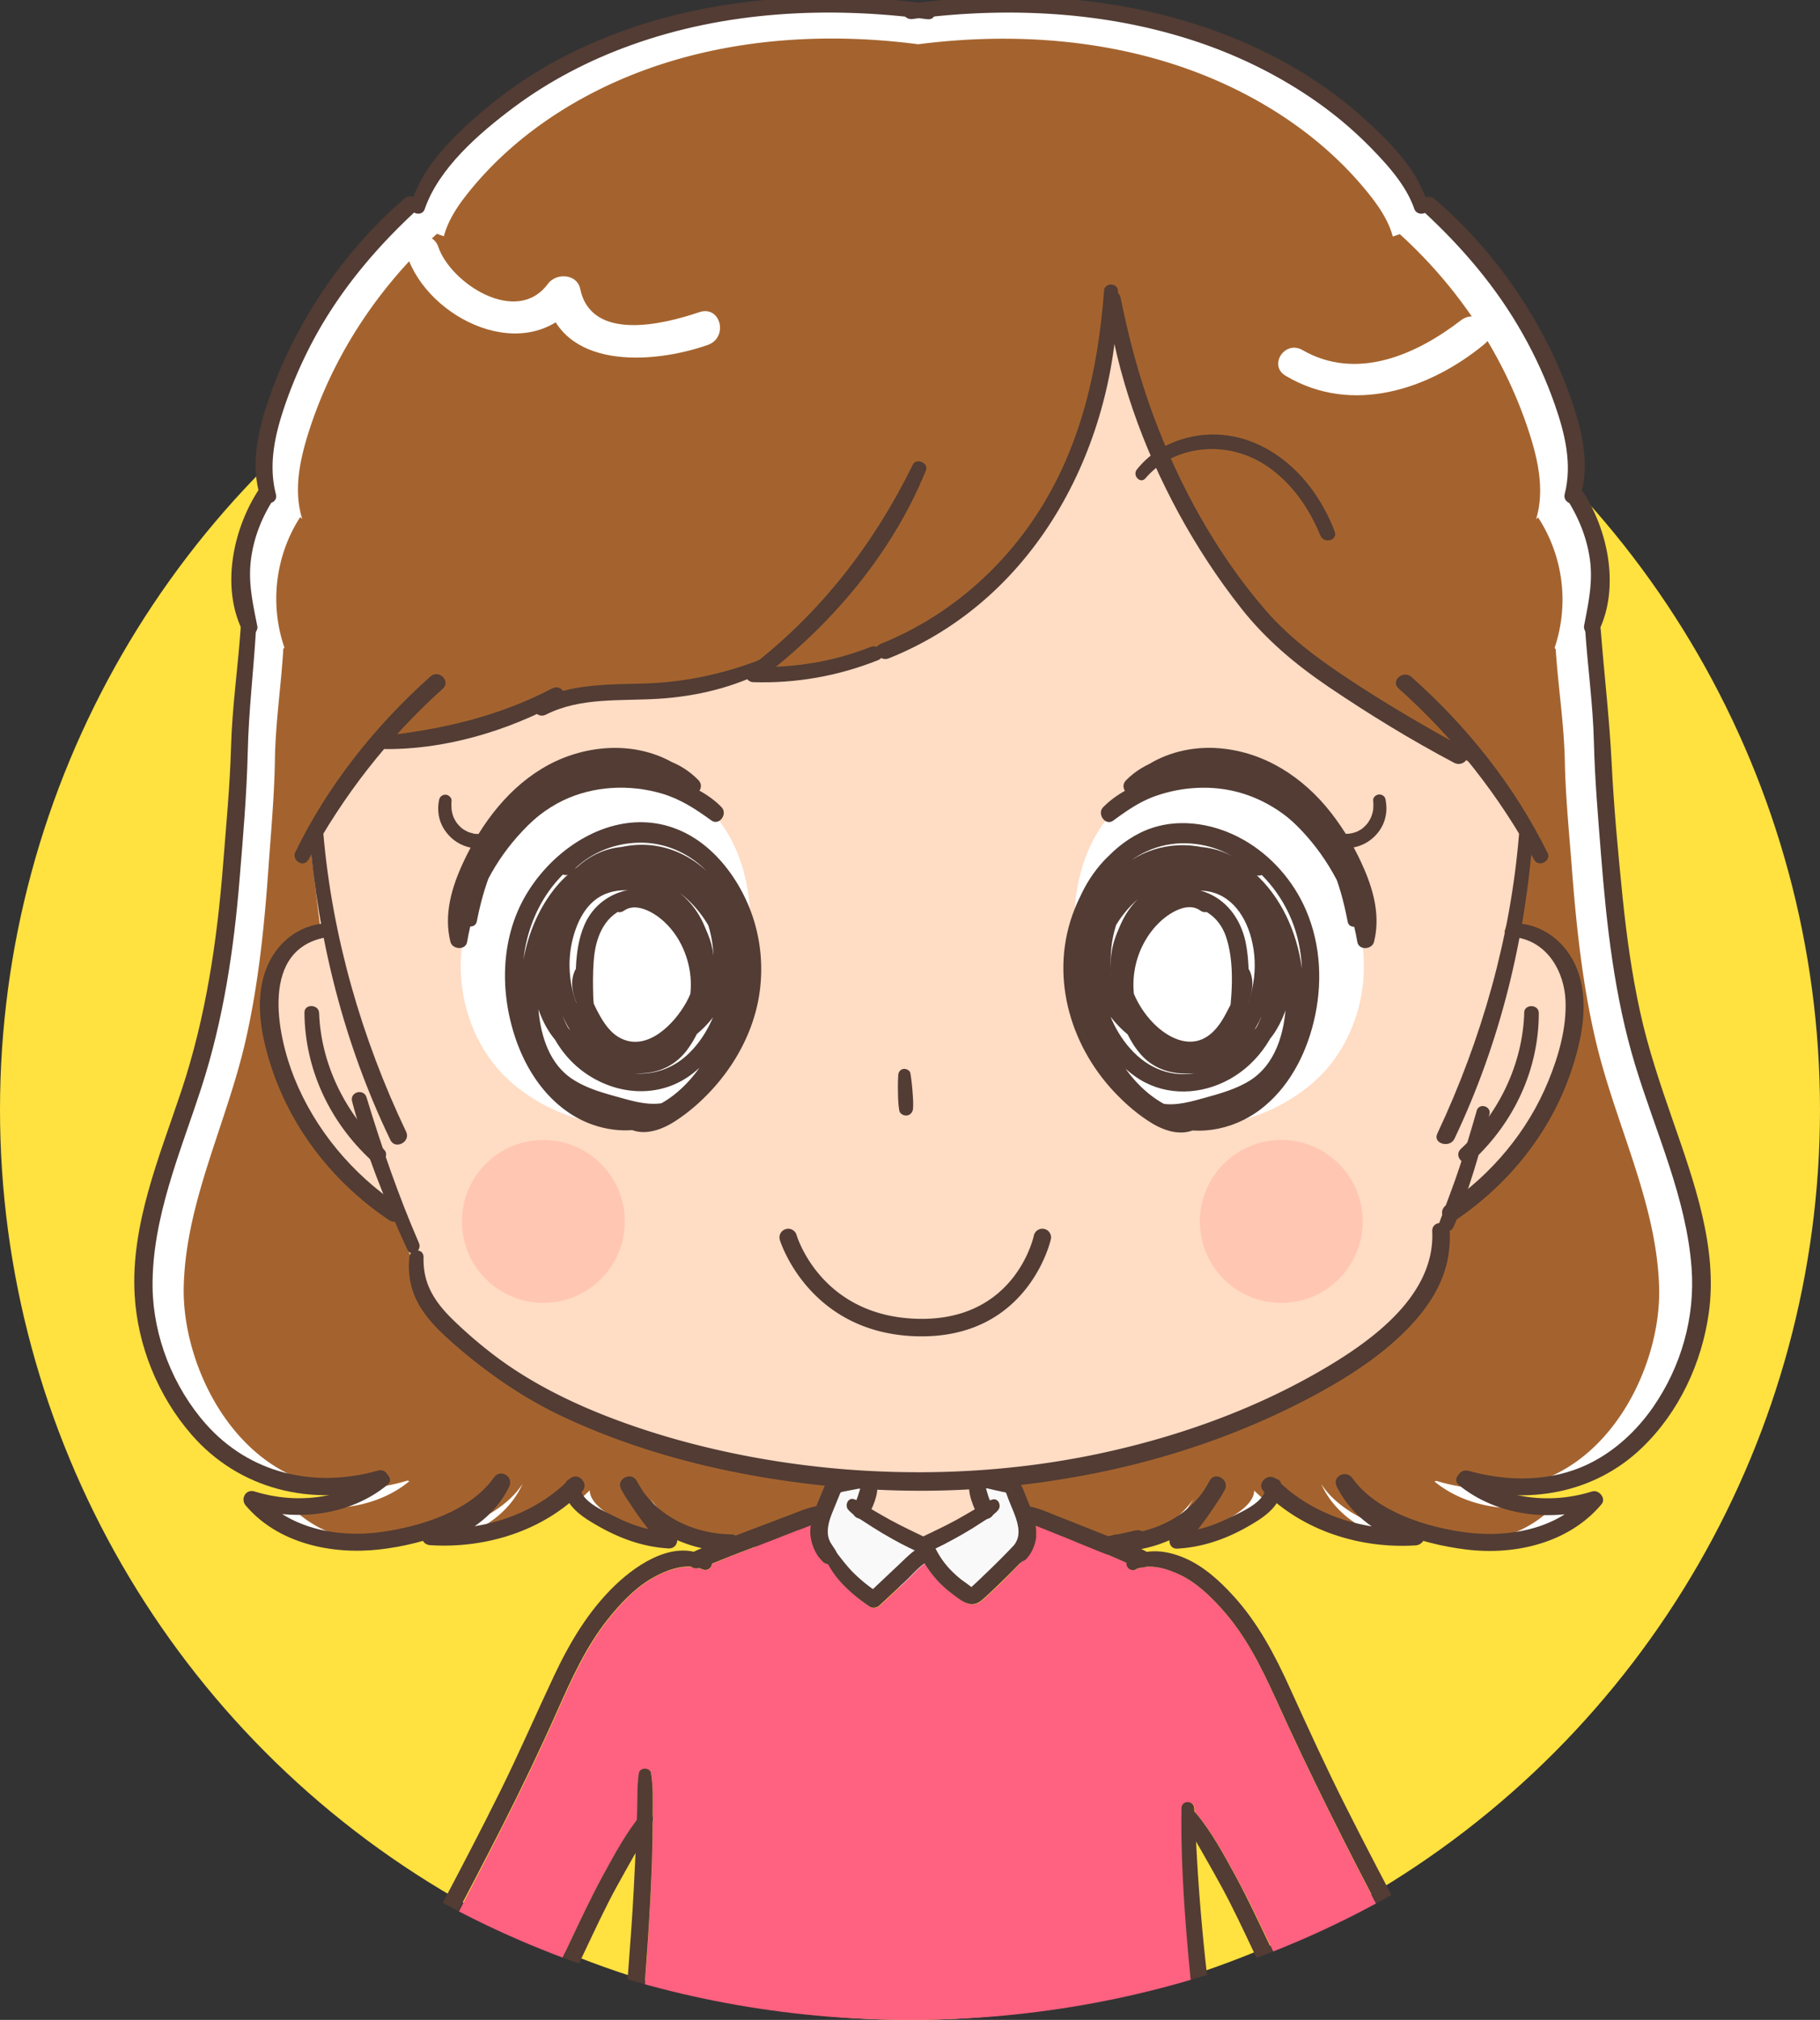 <svg id="_レイヤー_2" data-name="レイヤー 2" xmlns="http://www.w3.org/2000/svg" viewBox="0 0 180 199.72"><rect x="0" y="0" width="180" height="199.72" fill="#333333" stroke="none"/><defs><clipPath id="clippath"><path class="cls-2" d="M0 0v118.02c0 45.12 40.29 81.7 90 81.7s90-36.58 90-81.7V0H0Z"/></clipPath><clipPath id="clippath-1"><path class="cls-2" d="m144.99 146.24-.18.08c3.3 2.63 8.45 3.42 12.85 1.97-1.9 2.38-5.19 3.81-8.46 4.15-3.27.34-6.52-.31-9.49-1.37-2.68-.96-5.27-2.34-6.73-4.49 1.22 2.62 3.89 4.66 7.06 5.39-5.28.39-10.62-1.42-14.07-4.76 0 1.01-1.09 1.9-2.11 2.52-2.21 1.35-4.72 2.51-7.4 2.57 1.18-1.32 2.23-2.72 3.15-4.19-1.93 2.66-5.5 4.44-9.12 4.45-3.36.89-6.91 1.24-10.41 1.03-1.07.42-2.22.68-3.38.76-1.77.12-3.6-.16-5.3.26l-1.29.27c-2.2-.29-4.41-.58-6.51-1.22-2.1-.64-4.11-1.67-5.49-3.2a8.73 8.73 0 0 0 3.01 2.49c-2.75.21-5.57-.2-8.1-1.18l-.76.79c-3.67.04-7.33-1.75-9.3-4.45.93 1.47 1.99 2.87 3.18 4.19-2.68-.07-5.2-1.22-7.42-2.57-1.02-.62-2.11-1.51-2.12-2.52-3.43 3.34-8.76 5.15-14.04 4.76 3.17-.73 5.83-2.77 7.03-5.39-1.44 2.16-4.03 3.54-6.7 4.49-2.96 1.06-6.22 1.71-9.48 1.37-3.27-.34-6.57-1.77-8.48-4.15 4.41 1.45 9.56.66 12.84-1.97l-.18-.08c-3.07.91-6.51 1.13-9.73.3-9.02-2.32-13.82-12.44-13.66-19.82.18-8.64 4.5-16.54 6.49-25.1 1.29-5.53 1.9-11.29 2.33-17.12.26-3.64.62-7.34.68-11.06.05-3.72.64-7.45.87-11.22l.11-.14c-1.57-4.38-.96-9.3 1.64-13.19l.21.19c-.89-2.79-.3-5.75.58-8.5 2.45-7.66 7.13-14.73 13.48-20.34l.73.25c.44-1.64 1.46-3.09 2.57-4.43C49.16 9.69 56.88 5.12 65.33 2.7c8.19-2.38 17-2.75 25.55-1.68 8.54-1.07 17.35-.7 25.56 1.65 8.46 2.42 16.21 6.99 21.51 13.37 1.12 1.34 2.14 2.8 2.59 4.43l.73-.25c6.38 5.61 11.1 12.68 13.6 20.34.9 2.76 1.51 5.72.63 8.5l.21-.19c2.62 3.89 3.26 8.81 1.72 13.19l.12.14c.25 3.78.86 7.5.94 11.22.07 3.72.46 7.43.74 11.06.46 5.83 1.1 11.59 2.42 17.12 2.04 8.56 6.4 16.46 6.64 25.1.2 7.39-4.54 17.5-13.55 19.82-3.22.83-6.66.61-9.73-.31Z"/></clipPath><style>.cls-2{fill:none}.cls-10,.cls-11,.cls-2,.cls-3,.cls-4,.cls-5,.cls-8{stroke-width:0}.cls-3{fill:#f9f9f9}.cls-4{fill:#523c34}.cls-5{fill:#a4632e}.cls-8{fill:#fff}.cls-10{fill:#ffc6b2}.cls-11{fill:#ffdcc4}</style></defs><g id="_レイアウト" data-name="レイアウト"><circle cx="90" cy="109.72" r="90" style="fill:#ffe140;stroke-width:0"/><g style="clip-path:url(#clippath)"><path class="cls-8" d="M90.04 1.13c8.8-1.2 17.92-.88 26.4 1.55 8.46 2.42 16.21 6.99 21.51 13.37 1.12 1.34 2.14 2.8 2.59 4.43l.73-.25c6.38 5.61 11.1 12.68 13.6 20.34.9 2.76 1.51 5.72.63 8.5l.21-.19c2.62 3.89 3.26 8.81 1.72 13.19l.12.14c.25 3.78.86 7.5.94 11.22.07 3.72.46 7.43.74 11.06.46 5.83 1.1 11.59 2.42 17.12 2.04 8.56 6.4 16.46 6.64 25.1.2 7.39-4.54 17.5-13.55 19.82-3.22.83-6.66.61-9.73-.31l-.18.08c3.3 2.63 8.45 3.42 12.85 1.97-1.9 2.38-5.19 3.81-8.46 4.15-3.27.34-6.52-.31-9.49-1.37-2.68-.96-5.27-2.34-6.73-4.49 1.22 2.62 3.89 4.66 7.06 5.39-5.45.41-10.97-1.54-14.4-5.09h.3c.25 1.15-.95 2.15-2.08 2.84-2.21 1.35-4.72 2.51-7.4 2.57 1.52-1.7 2.83-3.53 3.92-5.47-1.62 3.4-5.82 5.78-10.04 5.73l.82-.18c-3.85 1.11-7.95 1.5-11.97 1.14 1.28-.29 2.49-.78 3.57-1.45-1.66 1.31-3.82 2.12-6.05 2.27-1.77.12-3.6-.16-5.3.26l-1.29.27c-2.2-.29-4.41-.58-6.51-1.22-2.1-.64-4.11-1.67-5.49-3.2a8.73 8.73 0 0 0 3.01 2.49c-2.75.21-5.57-.2-8.1-1.18l-.76.79c-4.23.05-8.43-2.34-10.07-5.74 1.1 1.94 2.43 3.77 3.95 5.47-2.68-.07-5.2-1.22-7.42-2.57-1.13-.69-2.34-1.69-2.09-2.84h.3c-3.41 3.54-8.92 5.48-14.37 5.07 3.17-.73 5.83-2.77 7.03-5.39-1.44 2.16-4.03 3.54-6.7 4.49-2.96 1.06-6.22 1.71-9.48 1.37-3.27-.34-6.57-1.77-8.48-4.15 4.41 1.45 9.56.66 12.84-1.97l-.18-.08c-3.07.91-6.51 1.13-9.73.3-9.02-2.32-13.82-12.44-13.66-19.82.18-8.64 4.5-16.54 6.49-25.1 1.29-5.53 1.9-11.29 2.33-17.12.26-3.64.62-7.34.68-11.06.05-3.72.64-7.45.87-11.22l.11-.14c-1.57-4.38-.96-9.3 1.64-13.19l.21.19c-.89-2.79-.3-5.75.58-8.5 2.45-7.66 7.13-14.73 13.48-20.34l.73.25c.44-1.64 1.46-3.09 2.57-4.43C49.19 9.63 56.91 5.06 65.36 2.64 73.79.24 82.91-.08 91.72 1.13h-1.68Z"/><path class="cls-5" d="M89.96 4.49c8.32-1.17 16.95-.86 24.97 1.51 8 2.36 15.34 6.83 20.36 13.06 1.06 1.31 2.03 2.73 2.46 4.33l.69-.24c6.04 5.48 10.51 12.39 12.88 19.88.85 2.69 1.43 5.59.6 8.31l.2-.18a14.91 14.91 0 0 1 1.63 12.9l.11.13c.24 3.69.82 7.33.9 10.98.07 3.64.44 7.26.71 10.82.44 5.71 1.05 11.34 2.31 16.75 1.94 8.38 6.08 16.11 6.31 24.57.2 7.23-4.29 17.14-12.82 19.41-3.05.81-6.3.59-9.22-.3l-.17.07c3.13 2.58 8.01 3.35 12.18 1.93-1.8 2.34-4.92 3.73-8.01 4.07-3.09.33-6.18-.3-8.99-1.34-2.54-.94-5-2.29-6.38-4.4 1.15 2.57 3.69 4.56 6.69 5.28-5.16.4-10.39-1.51-13.65-4.98h.29c.24 1.13-.9 2.11-1.97 2.78-2.09 1.32-4.47 2.45-7.01 2.52a29.99 29.99 0 0 0 3.71-5.36c-1.54 3.33-5.51 5.66-9.51 5.61l.78-.17a30.332 30.332 0 0 1-11.34 1.12c1.21-.28 2.36-.77 3.38-1.42-1.57 1.28-3.62 2.07-5.73 2.22-1.68.12-3.41-.16-5.02.25l-1.22.26c-2.08-.28-4.18-.56-6.17-1.19-1.99-.63-3.89-1.64-5.2-3.13.73 1 1.71 1.84 2.85 2.44-2.61.21-5.27-.19-7.68-1.16l-.72.77c-4 .05-7.99-2.29-9.54-5.62 1.04 1.9 2.3 3.69 3.74 5.36-2.54-.07-4.92-1.2-7.03-2.52-1.07-.67-2.21-1.66-1.98-2.78h.29c-3.24 3.47-8.45 5.37-13.62 4.97 3-.72 5.52-2.71 6.66-5.28-1.37 2.11-3.82 3.46-6.35 4.4-2.81 1.04-5.89 1.67-8.98 1.34-3.1-.33-6.22-1.73-8.04-4.07 4.18 1.42 9.06.65 12.17-1.93l-.17-.07c-2.91.89-6.16 1.11-9.21.3-8.54-2.27-13.08-12.18-12.93-19.41.18-8.46 4.27-16.19 6.16-24.57 1.22-5.41 1.81-11.04 2.21-16.75.25-3.56.59-7.18.65-10.82.05-3.64.61-7.28.83-10.98l.11-.13c-1.48-4.28-.9-9.1 1.56-12.9l.2.18c-.85-2.72-.28-5.62.55-8.31 2.32-7.48 6.76-14.4 12.77-19.88l.69.24c.42-1.6 1.38-3.02 2.43-4.33C51.32 12.8 58.62 8.34 66.61 5.98c8-2.37 16.63-2.68 24.96-1.5h-1.58Z" style="clip-path:url(#clippath-1)"/><path class="cls-11" d="M141.96 121.73c.43 7.83-8.87 13.4-14.79 16.36-15.47 7.73-33.55 9.93-50.46 7.34-6.99-1.07-13.87-2.87-20.36-5.77-3.6-1.61-7.06-3.65-10.07-6.25-2.95-2.54-5.97-4.83-5.65-9.13l-1.69-4.22s-9.29-5.27-11.4-14.24c-2.11-8.98-1.2-12.46 4.15-13.86l-1.15-9.63 6.01-8.6s15.41-2.62 17.51-4.33c2.1-1.71 16.13.15 19.89-2.7 0 0 17.03.58 25.5-10.93 8.47-11.5 10.03-21.72 10.09-26.1 0 0 2.93 18.43 12.12 28.35 9.2 9.92 19.53 16 23.84 17.04l5.06 7.29s-.38 6.22-1.8 9.82c0 0 5.07-.67 6.41 5.45 1.35 6.13-3.04 13.64-6.61 17.08-3.57 3.44-6.6 7.04-6.6 7.04Z"/><path class="cls-4" d="M23.8 62.17c-.28 3.91-.84 7.78-.95 11.71-.11 3.85-.48 7.69-.78 11.52-.6 7.65-1.7 15.15-4.14 22.48-2.16 6.48-5.02 13.25-4.61 20.19.29 4.97 2.29 9.95 5.63 13.79 4.68 5.38 11.86 7.19 18.84 5.18 1.08-.31.67-1.94-.42-1.63-6.36 1.78-12.7.25-17-4.6-3.27-3.69-5.22-8.71-5.28-13.53-.08-6.83 2.75-13.33 4.83-19.75 2.18-6.73 3.21-13.65 3.78-20.66.34-4.14.7-8.3.8-12.46.09-4.08.58-8.12.82-12.19.06-.94-1.47-.98-1.54-.04Z"/><path class="cls-4" d="M37.24 145.76c-3.42 2.48-8.02 2.97-12.06 1.71-.89-.28-1.41.75-.89 1.37 3.15 3.74 8.47 4.91 13.27 4.36 4.61-.53 10.1-2.37 12.79-6.19-.5-.3-1.01-.6-1.51-.9-1.25 2.58-3.62 4.31-6.48 5.02-.97.24-.81 1.59.19 1.65 5.52.35 11.18-1.43 15.01-5.3.79-.79-.44-2.04-1.23-1.24-3.52 3.57-8.64 5.19-13.73 4.86.06.55.12 1.1.19 1.65 3.27-.81 6.14-2.8 7.57-5.76.47-.97-.86-1.83-1.51-.9-2.35 3.33-7.25 4.86-11.24 5.4-4.36.59-9.18-.42-12.04-3.81l-.89 1.37c4.6 1.43 9.91.82 13.63-2.23.76-.62-.29-1.62-1.06-1.06Z"/><path class="cls-4" d="M55.87 146.85c-.24 1.96 1.82 3.21 3.36 4.08 2.12 1.2 4.41 2.03 6.89 2.17.79.04 1.1-.86.65-1.38a34.102 34.102 0 0 1-3.81-5.31c-.55-.95-2.03-.17-1.54.8 1.95 3.84 6.4 6.2 10.82 6.17 1.13 0 1.18-1.65.05-1.67-3.85-.06-7.6-1.93-9.33-5.3-.51.27-1.03.53-1.54.8 1.16 2.01 2.53 3.89 4.1 5.63.22-.46.43-.92.65-1.38-1.87-.07-3.63-.64-5.28-1.47-1.17-.59-3.62-1.59-3.49-3.1.08-.94-1.42-.96-1.53-.04ZM25.44 61.88c-.42-2.17-.89-4.15-.64-6.38.25-2.22 1.06-4.3 2.28-6.19.59-.92-.89-1.8-1.49-.89-2.56 3.9-3.75 9.67-1.58 13.99.4.79 1.59.26 1.44-.53Z"/><path class="cls-4" d="M27.29 48.88c-.76-2.93-.11-5.85.84-8.66.84-2.48 1.91-4.89 3.19-7.2 2.57-4.6 5.95-8.6 9.87-12.22.79-.73-.36-1.88-1.17-1.18-4.32 3.71-7.92 8.31-10.55 13.24a44.346 44.346 0 0 0-3.17 7.45c-.92 2.9-1.48 5.96-.52 8.92.29.9 1.75.58 1.51-.35Z"/><path class="cls-4" d="M42.01 20.66c1.39-4.04 5.38-7.49 8.81-10.05 3.47-2.59 7.42-4.65 11.54-6.13C71.68 1.11 81.88.6 91.7 1.9c1.03.14 1.06-1.39.04-1.53-15.37-2.08-32.1.49-43.96 10.58-2.9 2.47-6.17 5.62-7.13 9.32-.22.84 1.08 1.23 1.36.4Zm102.24 126.15c3.73 3.05 9.02 3.71 13.62 2.28-.32-.42-.64-.83-.95-1.25-2.78 3.31-7.61 4.22-11.83 3.69-3.97-.5-8.97-2.06-11.33-5.37-.64-.9-2.05-.19-1.56.81 1.45 2.95 4.31 4.97 7.58 5.79.09-.55.19-1.09.28-1.64-5.08.32-10.23-1.26-13.78-4.83-.79-.8-2.1.37-1.3 1.17 3.85 3.87 9.5 5.69 15.03 5.34.93-.06 1.32-1.38.28-1.64-2.87-.72-5.27-2.41-6.54-5l-1.56.81c2.74 3.87 8.18 5.67 12.84 6.24 4.92.6 10.2-.7 13.37-4.49.47-.56-.26-1.47-.95-1.25-4.14 1.29-8.73.75-12.24-1.79-.69-.5-1.63.58-.96 1.12Z"/><path class="cls-4" d="M156.77 62.19c.25 3.75.78 7.47.87 11.22.09 3.7.41 7.38.7 11.06.55 7 1.32 14.03 3.37 20.8 2.01 6.64 5.08 13.15 5.59 20.11.36 4.84-1.01 9.72-3.82 13.77-1.62 2.32-3.76 4.33-6.38 5.6-3.67 1.78-7.95 1.77-11.85.68-1.09-.31-1.6 1.29-.51 1.6 6.32 1.82 12.95.64 17.64-3.87 3.69-3.54 5.93-8.41 6.62-13.33.91-6.46-1.46-13-3.56-19.05-1.23-3.54-2.43-7.07-3.23-10.72-.82-3.73-1.34-7.51-1.73-11.3-.45-4.44-.87-8.91-1.09-13.37-.22-4.41-.74-8.77-1.08-13.16-.07-.93-1.6-.99-1.54-.04Z"/><path class="cls-4" d="M158.08 62.47c2.15-4.32.99-10.07-1.61-13.98-.6-.91-2.14-.12-1.54.8 1.19 1.85 2.01 3.86 2.31 6.01.32 2.28-.15 4.34-.57 6.56-.14.74 1 1.44 1.41.61Zm-32.9 84.4c.12 1.59-2.38 2.61-3.63 3.22-1.58.78-3.27 1.32-5.06 1.4l.57 1.41c1.56-1.74 2.92-3.61 4.08-5.62-.5-.3-1-.59-1.49-.89-1.71 3.36-5.41 5.28-9.27 5.34-1.13.02-1.19 1.67-.05 1.67 4.41.03 8.88-2.28 10.81-6.12.48-.95-.95-1.85-1.49-.89a33.292 33.292 0 0 1-3.77 5.32c-.41.48-.26 1.46.57 1.41 2.48-.14 4.77-.94 6.89-2.14 1.69-.96 3.6-2.16 3.36-4.25-.09-.81-1.57-.67-1.51.15Z"/><path class="cls-4" d="M156.24 49.29c.95-2.97.4-6-.54-8.91-.83-2.57-1.9-5.06-3.19-7.45-2.66-4.93-6.27-9.54-10.62-13.25-.81-.69-2.04.38-1.24 1.11 3.94 3.62 7.35 7.61 9.94 12.21 1.27 2.24 2.34 4.59 3.18 7 1 2.86 1.74 5.87.98 8.86-.23.92 1.19 1.35 1.49.44Z"/><path class="cls-4" d="M141.24 20.32c-.88-3.31-3.58-6.09-6.11-8.4-2.58-2.36-5.5-4.39-8.61-6.05-6.86-3.66-14.59-5.58-22.4-6.07-4.76-.3-9.54-.05-14.26.59-1.02.14-.63 1.62.39 1.49 9.88-1.3 20.16-.71 29.53 2.74 4.06 1.5 7.92 3.55 11.36 6.11 1.66 1.24 3.21 2.61 4.64 4.09 1.65 1.71 3.31 3.59 4.09 5.82.28.82 1.61.54 1.38-.32Zm-67.2 132.37c2.57 1.23 5.65 1.49 8.48 1.26.78-.06 1.26-1.1.45-1.52a8.873 8.873 0 0 1-2.87-2.31c-.41.39-.83.77-1.24 1.16 3.24 3.3 8.19 4.02 12.69 4.43 1.12.1 1.09-1.5.02-1.64-4.05-.53-8.5-.95-11.46-3.96-.79-.8-1.92.34-1.24 1.16.89 1.07 1.97 1.91 3.24 2.55l.45-1.52c-2.77.25-5.27-.24-7.93-.87-.75-.18-1.32.88-.56 1.24Z"/><path class="cls-4" d="M112.35 151.31c-3.9.91-7.71 1.51-11.74 1.27l.21 1.59c1.34-.36 2.58-.87 3.75-1.58-.34-.43-.69-.86-1.03-1.29a10.314 10.314 0 0 1-5.1 2.1c-1.95.24-3.9-.04-5.83.43-1.07.26-.64 1.82.44 1.58 2.22-.48 4.52-.09 6.74-.57 1.84-.4 3.49-1.23 4.94-2.37.75-.59-.21-1.8-1.03-1.29-1.04.65-2.13 1.12-3.33 1.44-.94.25-.73 1.52.21 1.59 4.05.26 8.35-.05 12.16-1.45.91-.33.6-1.66-.4-1.43Z"/><path class="cls-5" d="M146.91 76.05c-5.2-2.24-9.95-5.45-14.63-8.59-1.93-1.29-3.83-2.63-5.51-4.18-1.72-1.6-3.19-3.4-4.56-5.26a68.114 68.114 0 0 1-7.84-13.84c-1.77-4.22-2.54-8.56-3.74-12.86h.02c-.28-.99-.5-1.99-.66-3-.89 3.56-.66 7.37-1.58 10.99-.91 3.61-2.27 7.12-4.16 10.39-3.7 6.39-9.51 11.85-16.75 14.7l-.48.06a16.449 16.449 0 0 1-6.96 1.76c-1.82.05-3.5 0-5.22.24-.61.08-1.23.2-1.85.37-2.44.67-4.83 1.29-7.38 1.47-2.8.2-5.35.11-8.03.9-1.6.47-3.27.58-4.92.79-.04 0-.09 0-.13.02-4.51 2.07-9.72 3.51-14.58 3.68-.28 0-.56.03-.84.06-2.28 2.7-4.28 5.58-6.01 8.6-.29.51-.57 1.02-.84 1.54-.43-11.07-.62-22.44 2.53-32.99.47-1.56 1-3.1 1.63-4.62 2.08-5.1 5.05-9.81 8.26-14.32 2.39-3.35 4.93-6.63 7.96-9.45 5.83-5.45 13.31-9.06 21.14-11.11 6.33-1.65 12.89-2.32 19.46-2.42 6.57.1 13.14.77 19.48 2.43 7.84 2.05 15.34 5.67 21.2 11.12 3.04 2.83 5.61 6.1 8.01 9.46 3.24 4.52 6.23 9.22 8.35 14.32 4.12 9.94 4.7 20.8 4.53 31.57-.03 2.19-.1 4.37-.17 6.53l-.32.14c-.38-.73-.78-1.46-1.19-2.18a57.962 57.962 0 0 0-4.2-6.3Z"/><path class="cls-8" d="M40.22 25.14c2.02 6.44 12.01 11.28 16.95 4.68-1.06-.16-2.12-.33-3.19-.49 1.43 7.25 10.49 6.71 16.01 4.78 2.09-.73 1.29-3.97-.84-3.24-3.59 1.22-10.68 2.94-11.77-2.32-.31-1.48-2.37-1.6-3.19-.49-3.09 4.21-9.63-.06-10.84-3.65-.63-1.87-3.74-1.19-3.14.73Zm86.92 12.01c6.59 3.93 14.25 1.35 19.68-3.13 1.66-1.37-.66-3.64-2.33-2.35-4.38 3.38-10.3 6.04-15.68 2.94-1.74-1-3.39 1.51-1.67 2.54Z"/><path d="M74.84 66.44c1.72-.24 3.4-.19 5.22-.24.59-.01 1.17-.06 1.74-.14-2.39.52-4.85.73-7.29.63.11-.08.22-.16.33-.25Z" style="fill:#ffdbc3;stroke-width:0"/><path class="cls-4" d="M30.6 82.4c.85 10.5 3.39 20.72 8.01 30.32.48.99 2.03.18 1.56-.81-4.42-9.27-7.31-19.32-8.19-29.48-.07-.83-1.45-.89-1.38-.04Z"/><path class="cls-4" d="M32.33 91.28c-2.85.15-5.04 2.01-6 4.51-1.22 3.15-.46 6.84.58 9.94 2.03 6.02 6.14 11.27 11.57 14.91.96.65 1.92-.83.96-1.47-4.64-3.11-8.3-7.53-10.33-12.58-1.73-4.3-3.49-12.93 3.38-13.95.8-.12.66-1.4-.15-1.36Z"/><path class="cls-4" d="M30.11 100.11c.04 5.53 2.43 10.75 6.6 14.61.78.72 2.01-.38 1.23-1.1-3.8-3.54-6.19-8.39-6.38-13.46-.03-.88-1.46-.94-1.45-.04Zm120.13-17.69c-.83 10.23-3.69 20.32-8.09 29.67-.47.99 1.24 1.47 1.7.5 4.53-9.54 6.99-19.7 7.77-30.13.06-.85-1.31-.88-1.38-.04Z"/><path class="cls-4" d="M149.95 92.68c3.16.48 4.76 3.45 4.88 6.24.12 2.71-.68 5.49-1.71 8-2.01 4.9-5.58 9.21-10.09 12.24-.95.64-.08 2.17.88 1.52 5.35-3.6 9.44-8.75 11.46-14.7 1.03-3.04 1.79-6.59.76-9.73-.88-2.67-3.12-4.79-6.14-4.96-.96-.05-.93 1.24-.04 1.38Z"/><path class="cls-4" d="M150.75 100.13c-.16 5.07-2.48 9.93-6.27 13.47-.78.73.38 1.9 1.16 1.17 4.15-3.85 6.54-9.06 6.55-14.6 0-.89-1.42-.93-1.45-.04Zm-41.56-71.37c-.58 7.7-2.26 15.32-6.56 21.97-3.68 5.7-9.04 10.32-15.54 12.94-1.01.41-.18 1.82.82 1.42 14.94-5.98 22.54-21.5 22.66-36.3 0-.85-1.32-.89-1.39-.04Zm-71.26 45.3c6.02.1 12.31-1.8 17.49-4.63.91-.5.14-1.85-.79-1.37-5.33 2.78-10.85 4.05-16.85 4.72-.77.09-.61 1.26.14 1.27Z"/><path class="cls-4" d="M30.5 85.02c3.43-6.33 7.84-12.03 13.29-16.92.82-.74-.38-1.95-1.21-1.22-5.53 4.93-10.18 10.81-13.37 17.37-.4.82.83 1.6 1.28.76Zm122.54-.71c-3.22-6.55-7.9-12.45-13.45-17.38-.82-.73-2.1.41-1.27 1.14 5.49 4.89 9.93 10.59 13.4 16.92.45.83 1.74.15 1.33-.69ZM90.28 45.94c-3.87 7.88-9.15 14.74-16.32 20.2-.56.42-.13 1.29.53 1.31 4.28.13 8.42-.61 12.36-2.18.92-.37.17-1.66-.75-1.3-3.66 1.45-7.61 2.1-11.57 1.96.18.44.35.88.53 1.31 7.17-5.39 13.22-12.59 16.52-20.74.29-.71-.95-1.27-1.3-.56Z"/><path class="cls-4" d="M75.39 65.15c-3.84 1.5-7.74 2.34-11.9 2.44-3.52.09-7.12.05-10.31 1.66-.96.48-.15 1.9.81 1.41 3.43-1.74 7.41-1.33 11.16-1.57 3.79-.24 7.51-1.14 10.83-2.9.72-.38.13-1.33-.6-1.05Zm34.06-35.44c1 7.33 3.56 14.51 7.14 21.06 1.78 3.28 3.84 6.43 6.17 9.38 2.43 3.09 5.37 5.55 8.66 7.78 3.99 2.7 8.12 5.23 12.39 7.49 1.02.54 1.98-.9.96-1.47-3.61-1.99-7.16-4.05-10.6-6.29-3.29-2.14-6.46-4.38-9.01-7.33-4.83-5.59-8.51-12.3-11.04-19.1-1.44-3.86-2.49-7.82-3.3-11.84-.17-.86-1.48-.52-1.37.32Z"/><path class="cls-3" d="M97.61 156.63c-.33.32-.67.63-1.01.94-.1.09-.21.19-.37.21a.718.718 0 0 1-.38-.07c-.06-.03-.11-.06-.17-.09-.37-.22-.72-.46-1.04-.72-1.27-.97-2.24-2.14-2.84-3.41l-.5-.7c2.18-.98 4.25-2.11 6.19-3.4-.5-.75-.84-1.99-.99-3.24h.21c.86.16 1.72.34 2.59.52.24.05.5.1.68.22.21.14.29.35.37.55.24.68.57 1.38.83 2.09.41 1.11.64 2.23.08 3.32-.04.08-.08.16-.13.24-1.12 1.2-2.3 2.38-3.52 3.53Z"/><path class="cls-11" d="m96.28 142.67.29.41c-.19.78-.21 1.93-.07 3.08.15 1.25.49 2.49.99 3.24a45.14 45.14 0 0 1-6.19 3.4 44.55 44.55 0 0 1-6.18-3.42c.5-.75.85-1.98 1-3.23.14-1.15.13-2.3-.06-3.08l-.12-.2c.98-1.39 3.01-2.33 5.1-2.37 2.1-.04 4.18.83 5.25 2.18Z"/><path class="cls-3" d="m94.65 156.9-.19.14c-.52-.13-1.15 0-1.5.32-.12.11-.24.24-.42.25-.19 0-.32-.12-.46-.22-.59-.41-1.7-.17-1.92.4-.52-.54-1.25-.96-2.08-1.18.77-.72 1.53-1.44 2.3-2.16.4-.38.83-.77 1.42-.96.6 1.27 1.58 2.45 2.84 3.41Z"/><path class="cls-3" d="M88.07 156.61c-.55.52-1.1 1.03-1.65 1.54-.78-.51-1.5-1.08-2.14-1.69-.85-.82-1.57-1.72-2.12-2.67l-.18.04a6.17 6.17 0 0 1-.65-1.01c-.55-1.09-.31-2.21.1-3.32.26-.7.59-1.4.84-2.08.07-.2.15-.41.37-.55.18-.12.44-.17.68-.22.86-.17 1.73-.35 2.59-.52l.21.02c-.15 1.25-.49 2.49-1 3.23a44.55 44.55 0 0 0 6.18 3.42l.5.7c-.59.19-1.02.58-1.42.96-.77.72-1.54 1.44-2.3 2.16Z"/><path d="M132.35 206.32c-.1-.01-.21-.04-.33-.08 0-.05 0-.1-.02-.16-.41-1.23-1.05-2.41-1.59-3.59-.51-1.12-1.03-2.24-1.56-3.35-1.08-2.31-2.18-4.62-3.28-6.92-1.07-2.24-2.12-4.49-3.32-6.67-1.16-2.11-2.36-4.35-3.9-6.21a.597.597 0 0 0-.18-.15c0-.12-.01-.25-.02-.38-.05-.81-1.25-.82-1.26 0-.07 4.78.24 9.59.66 14.36.42 4.81 1.08 9.6 1.91 14.35.47 2.68.94 5.41 1.65 8.05.08.31.27.48.49.56-.37.6-1.27.84-1.98 1.01-1.55.38-3.17.53-4.75.74-4.61.6-9.23 1.05-13.87 1.31-9.22.53-18.49.35-27.68-.56-2.41-.24-4.81-.53-7.17-1.08-1.15-.27-2.28-.59-3.39-1-.28-.1-.63-.29-.99-.45h.01c.34-.18.46-.52.42-.86.02-.06.04-.11.05-.18.74-10.32 1.88-20.62 2.24-30.97.04-1.3.06-2.61.06-3.92 0 0 0-.02.01-.03.08-.18.06-.38 0-.55 0-1.4.06-2.86-.16-4.25-.09-.59-1.12-.6-1.2 0-.18 1.26-.14 2.56-.17 3.84 0 .28-.02.56-.03.83-1.29 1.71-2.36 3.66-3.38 5.52-1.2 2.18-2.25 4.43-3.32 6.67-1.1 2.3-2.2 4.61-3.28 6.92-.52 1.12-1.04 2.23-1.56 3.35-.54 1.18-1.18 2.36-1.59 3.59-.02.06-.02.12-.02.17-.11.02-.22.05-.33.06-1.34.16-2.76-.12-4.09-.28-1.73-.21-3.46-.49-5.13-.96-.73-.2-1.49-.42-2.15-.77-.26-.14-.62-.32-.75-.6a.345.345 0 0 1-.03-.13c.25-.01.49-.13.64-.43 3.91-7.59 7.95-15.1 11.8-22.71 1.88-3.71 3.68-7.47 5.37-11.27 1.39-3.12 2.82-6.29 4.95-8.98 1.19-1.5 2.6-3.03 4.26-4.02 1.1-.67 2.66-1.32 4.06-1.2.18.11.39.17.64.12h.01c.13.04.26.07.39.12.49.22.91-.14.93-.54.65-.25 1.29-.55 1.91-.79 1.08-.41 2.15-.83 3.23-1.25 1.08-.42 2.15-.83 3.23-1.25.47-.18.96-.36 1.44-.56-.03.21-.06.42-.06.63-.01 1.08.46 2.27 1.25 3.02.16.15.33.21.51.23.92 1.73 2.53 3.13 4.13 4.2.3.2.72.11.97-.12.87-.81 1.74-1.62 2.61-2.44.56-.52 1.16-1.25 1.85-1.71.42.72.94 1.38 1.53 1.98.41.41.85.78 1.32 1.13.47.35 1.02.8 1.62.9.6.1 1.02-.21 1.44-.6.5-.45.99-.92 1.48-1.39.76-.73 1.49-1.49 2.22-2.26a.74.74 0 0 0 .38-.2c.73-.75 1.09-1.9 1.02-2.93 0-.13-.04-.26-.06-.39.41.18.83.34 1.24.5 1.03.41 2.06.83 3.08 1.25 1.03.42 2.06.84 3.09 1.25l1.5.6c.03.01.07.03.1.04-.1.45.37.94.93.69 1.39-.62 3.19-.04 4.46.61 1.54.78 2.83 2.02 3.98 3.29 2.32 2.58 3.9 5.71 5.32 8.86 3.43 7.6 7.17 15.02 11.06 22.4 2.24 4.25 4.45 8.52 6.65 12.79.15.3.39.42.64.43 0 .04 0 .08-.03.13-.11.25-.43.43-.66.55-.69.39-1.48.61-2.24.82-1.68.47-3.4.75-5.13.96-1.33.16-2.75.43-4.09.28Z" style="fill:#ff6180;stroke-width:0"/><path class="cls-4" d="M85.67 146.23c-.28.13-.41.48-.51.75-.06.17-.13.34-.18.51-.09.32-.19.63-.32.94l.09-.21c-.06.14-.12.28-.2.41-.03.06-.07.12-.1.18-.15.24-.18.47-.12.75.04.19.22.41.39.5.21.11.42.13.65.08.41-.09.62-.5.79-.85.13-.28.25-.56.35-.85.1-.31.19-.61.23-.93.05-.41.09-.86-.22-1.19-.22-.23-.56-.24-.83-.11Z"/><path class="cls-4" d="M86.07 145.54c-.61-.14-1.21-.01-1.82.08-.5.08-1.03.15-1.52.29-.62.19-1 .58-1.24 1.18-.17.43-.35.86-.53 1.28-.41.97-.81 1.97-.82 3.03s.46 2.26 1.24 3.02c.69.67 1.79-.18 1.32-1.02-.2-.37-.49-.69-.66-1.08-.14-.31-.18-.64-.17-.98.02-.8.36-1.58.66-2.31.16-.38.32-.77.47-1.15.14-.36.1-.33.48-.41.88-.19 1.98-.28 2.73-.82.39-.28.41-.98-.15-1.11Z"/><path class="cls-4" d="M83.9 149.28c.42.5 1.1.87 1.64 1.23s1.14.73 1.72 1.08c1.17.69 2.38 1.36 3.63 1.89.4.17.85.12 1.09-.29.2-.35.1-.9-.29-1.09-1.23-.6-2.47-1.17-3.67-1.83-.59-.33-1.18-.66-1.76-1.01s-1.14-.79-1.77-1.02-.97.61-.6 1.04Zm-2.6-.42c-1.11.06-2.19.56-3.22.95s-2.16.82-3.23 1.22-2.16.82-3.23 1.23-2.19.74-3.19 1.26c-.85.44-.26 1.76.64 1.53 1.1-.28 2.18-.8 3.24-1.21s2.15-.83 3.23-1.24 2.15-.83 3.23-1.25c1.01-.39 2.12-.75 2.98-1.43.42-.33.07-1.08-.44-1.05Zm14.79-2.68c-.2.23-.25.47-.26.76 0 .15.01.3.03.45.04.35.12.68.23 1.01.1.3.21.59.34.88.17.37.38.79.81.9.4.11.96-.13 1.03-.58.03-.16.06-.32 0-.48-.03-.08-.06-.17-.11-.24-.04-.06-.07-.12-.11-.19-.07-.13-.13-.26-.19-.4l.09.21c-.14-.34-.25-.69-.35-1.04-.05-.19-.11-.37-.17-.55-.11-.31-.23-.65-.53-.83-.24-.14-.64-.12-.83.11Z"/><path class="cls-4" d="M96.41 146.67c.39.29.85.39 1.31.51s.9.21 1.36.31c.12.02.29.05.39.08-.04-.01.07.09.04.04-.02-.03.06.18.06.18.13.37.28.74.43 1.1.29.7.61 1.44.71 2.2.04.32.03.65-.05.96-.11.4-.36.71-.54 1.08s-.13.82.22 1.09c.32.24.82.25 1.11-.07.71-.77 1.08-1.9 1-2.93-.07-1.05-.46-2.02-.87-2.98-.38-.91-.59-1.92-1.63-2.27-.5-.17-1.05-.24-1.57-.32-.61-.1-1.2-.23-1.82-.09-.56.13-.54.82-.15 1.11Z"/><path class="cls-4" d="M98.11 148.27c-.63.22-1.2.67-1.78 1.01s-1.17.68-1.76 1.01c-1.2.66-2.44 1.22-3.67 1.82-.8.39-.22 1.81.61 1.46 1.3-.55 2.55-1.22 3.77-1.92.59-.34 1.16-.69 1.73-1.07s1.26-.74 1.7-1.26c.37-.43.03-1.26-.6-1.04Zm2.76 1.68c.79.66 1.82 1 2.77 1.38 1.03.41 2.06.83 3.08 1.25s2.06.84 3.1 1.25c.95.38 1.94.91 2.94 1.13.9.2 1.49-1.04.64-1.53-.89-.51-1.98-.81-2.94-1.19l-3.09-1.23c-1.03-.41-2.06-.82-3.1-1.23-.94-.37-1.94-.84-2.97-.88-.51-.02-.85.71-.44 1.05Zm-37.69 25.37c-.18 1.26-.14 2.56-.17 3.84-.04 1.27-.08 2.53-.14 3.8-.12 2.58-.25 5.16-.43 7.74-.36 5.17-.81 10.33-1.24 15.49-.25 2.95-.49 5.89-.7 8.84-.08 1.11 1.65 1.1 1.73 0 .74-10.32 1.89-20.62 2.25-30.97.05-1.47.07-2.94.07-4.41 0-1.43.07-2.91-.16-4.33-.09-.59-1.12-.6-1.2 0Zm6.92-21.25c-3.12-2.05-6.97.48-9.23 2.64-2.66 2.54-4.54 5.72-6.09 9.02-1.77 3.76-3.43 7.58-5.27 11.31-1.97 3.98-4.04 7.92-6.11 11.85-2.33 4.43-4.67 8.86-6.9 13.34-.49.99.99 1.87 1.49.87 3.81-7.64 7.92-15.12 11.78-22.73 1.88-3.71 3.68-7.46 5.37-11.27 1.39-3.12 2.82-6.29 4.96-8.98 1.19-1.5 2.61-3.02 4.27-4.01 1.39-.83 3.51-1.67 5.1-.95.73.33 1.33-.64.64-1.09Z"/><path class="cls-4" d="M63.49 179.31c-1.54 1.85-2.75 4.1-3.9 6.21-1.17 2.15-2.2 4.36-3.25 6.57-2.17 4.57-4.34 9.14-6.4 13.76-.45 1.01 1.04 1.88 1.49.87 2.04-4.58 4.19-9.11 6.34-13.65 1.03-2.17 2.04-4.36 3.19-6.47.57-1.04 1.16-2.08 1.74-3.11.63-1.1 1.33-2.2 1.83-3.37.27-.63-.52-1.45-1.05-.81Zm48.85-24.15c1.39-.62 3.19-.03 4.47.6 1.55.77 2.84 2.01 3.99 3.28 2.34 2.58 3.91 5.71 5.34 8.86 3.43 7.6 7.18 15.02 11.07 22.4 2.24 4.25 4.48 8.51 6.62 12.81.5.99 1.98.12 1.49-.87-3.97-7.96-8.27-15.75-12.26-23.69-1.92-3.82-3.7-7.7-5.47-11.6-1.49-3.29-3.18-6.51-5.64-9.19-1.35-1.48-2.92-2.9-4.77-3.7-1.72-.75-3.82-1.06-5.47.03-.69.45-.1 1.42.64 1.09Zm4.93 24.96c.51 1.17 1.21 2.26 1.83 3.37.59 1.03 1.17 2.07 1.74 3.11 1.15 2.12 2.16 4.3 3.19 6.47 2.15 4.53 4.31 9.06 6.34 13.65.45 1.01 1.94.14 1.49-.87-2.06-4.62-4.23-9.19-6.4-13.76-1.05-2.21-2.08-4.42-3.25-6.57-1.15-2.11-2.36-4.36-3.9-6.21-.53-.63-1.33.18-1.05.81Z"/><path class="cls-4" d="M116.85 178.78c-.07 4.78.24 9.59.66 14.36a166.854 166.854 0 0 0 3.56 22.4c.25 1.08 1.91.62 1.66-.46-2.13-9.3-3.45-18.78-4.15-28.29-.2-2.67-.31-5.34-.47-8-.05-.81-1.25-.82-1.26 0Zm-35.28-24.82c.82 2.06 2.65 3.69 4.45 4.89.3.2.72.11.97-.12.87-.81 1.74-1.62 2.61-2.44.7-.65 1.49-1.67 2.42-2l-.93-.38c.47.98 1.13 1.87 1.89 2.65.41.41.85.78 1.32 1.13s1.02.8 1.62.9 1.02-.21 1.44-.6c.5-.45.99-.92 1.48-1.39.99-.96 1.96-1.94 2.9-2.95.73-.78-.44-1.95-1.17-1.17s-1.52 1.59-2.31 2.36c-.4.39-.8.77-1.2 1.16l-.52.49c-.12.11-.23.22-.35.32-.19.17-.24.21-.13.12.07.02-.42-.34-.49-.39-.17-.12-.34-.24-.5-.36-.37-.29-.72-.61-1.05-.95a8.316 8.316 0 0 1-1.51-2.16c-.15-.3-.61-.49-.93-.38-1.12.41-1.91 1.3-2.77 2.1-.99.93-1.97 1.86-2.96 2.79l.97-.12c-.86-.57-1.66-1.21-2.39-1.93-.69-.68-1.23-1.44-1.84-2.19-.38-.47-1.26.04-1.03.6Z"/><circle class="cls-10" cx="53.74" cy="120.77" r="8.05"/><path class="cls-4" d="M40.49 124.29c-.2 1.77.18 3.53 1.14 5.04s2.21 2.64 3.5 3.76c3.23 2.79 6.67 5.16 10.54 6.98 8.15 3.83 17.1 5.92 26.03 6.84s17.25.53 25.71-1.07c8.04-1.52 15.92-4.22 23.1-8.16 2.83-1.55 5.59-3.34 7.95-5.56s4.3-4.87 4.79-8.02c.12-.78.17-1.56.13-2.35-.05-1.11-1.78-1.11-1.73 0 .29 6.23-5.79 10.68-10.56 13.5-6.53 3.86-13.78 6.53-21.16 8.21-8.06 1.84-16.39 2.44-24.64 1.94s-17.13-2.21-25.13-5.31c-3.92-1.52-7.71-3.42-11.09-5.94a44.615 44.615 0 0 1-4.12-3.51c-1.14-1.09-2.18-2.31-2.7-3.82-.28-.81-.38-1.65-.36-2.51.01-.92-1.31-.88-1.41 0Z"/><path class="cls-4" d="M41.44 122.92c-2.04-4.7-3.7-9.52-5.19-14.42-.28-.91-1.67-.53-1.43.39 1.32 5.03 3.3 9.97 5.48 14.69.36.78 1.47.1 1.14-.66Zm71.86-75.64c2.36-2.77 6.4-3.53 9.76-2.33 3.58 1.28 6.13 4.56 7.52 7.99.35.86 1.76.5 1.42-.39-1.19-3.12-3.23-5.98-6.07-7.79s-6.05-2.28-9.13-1.3c-1.71.54-3.25 1.56-4.36 2.96-.48.6.35 1.47.86.86Zm32.75 62.55c-.53 1.84-1.08 3.68-1.68 5.51s-1.31 3.63-1.98 5.44c-.29.78 1.02 1.34 1.35.57 1.54-3.58 2.62-7.4 3.57-11.17.21-.82-1.04-1.17-1.27-.35Z"/><path class="cls-8" d="M74.02 94.25c-.83 6.3-3.56 11.77-8.82 15.47-4.84 3.39-12.55-.05-15.99-4.07-3.04-3.55-4.25-8.54-3.35-13.11.81-4.07 2.18-9.49 5.43-12.32 3.84-3.34 10.22-5 14.96-2.9 6.62 2.94 8.65 10.23 7.76 16.93Z"/><path class="cls-4" d="M61.93 111.45c1.51.95 3.35.35 4.74-.53s2.63-1.97 3.73-3.16c2.2-2.4 3.85-5.34 4.53-8.54.68-3.2.38-6.58-.87-9.61-1.27-3.07-3.57-6.03-6.65-7.43-6.55-2.98-13.79 2.06-16.28 8.09-1.44 3.48-1.5 7.44-.55 11.05.87 3.33 2.63 6.53 5.47 8.55 2.84 2.03 6.64 2.55 9.78.96 2.82-1.43 5.06-4.1 6.32-6.97 2.51-5.77 1.4-12.81-3.73-16.77-2.45-1.89-5.68-2.79-8.7-1.85-3.21 1.01-5.6 3.69-6.55 6.88s-.68 7.11 1.17 9.93c1.93 2.96 5.59 4.15 9 4.08 1.81-.04 3.37-.75 4.5-2.17 1.01-1.28 1.65-2.84 2.08-4.4.88-3.17.81-6.91-1.18-9.67-1.63-2.27-4.51-3.73-7.33-3.55-3.39.22-5.57 2.83-6.4 5.96-.89 3.35-.31 7.19 1.7 10.05.92 1.31 2.18 2.46 3.77 2.85 1.82.45 3.67-.12 5.3-.94 3.14-1.57 5.88-3.94 6.4-7.58.47-3.34-.39-6.89-2.54-9.52-2.04-2.48-5.36-3.83-8.54-3.37s-5.5 2.96-6.7 5.86c-2.5 6.05-1.36 14.5 5.2 17.42 2.9 1.29 6.21 1.1 8.78-.83 2.42-1.82 3.94-4.66 4.6-7.58.79-3.5.6-7.4-1.39-10.49-1.76-2.73-4.68-4.59-7.97-4.64s-6.71 1.72-8.81 4.39c-2.23 2.84-3.29 6.48-3.34 10.07-.05 3.42.74 7.41 3.54 9.66 1.37 1.1 3.03 1.73 4.71 2.22s3.53 1.08 5.33.98c3.76-.2 5.71-3.88 7.22-6.87 1.62-3.21 2.76-6.81 2.53-10.44-.4-6.19-5-12.02-11.57-11.94-2.96.04-5.93 1.23-7.94 3.43-.75.82.47 2.04 1.22 1.22 1.76-1.92 4.31-2.94 6.9-2.93s5.07 1.19 6.81 3.17c4.01 4.55 3.26 11.03.8 16.12a31.44 31.44 0 0 1-2.31 4.02c-.79 1.17-1.8 2.23-3.26 2.45-1.56.24-3.19-.3-4.68-.71s-2.89-.85-4.15-1.67c-2.61-1.71-3.35-5.08-3.43-8.01-.08-3.14.67-6.37 2.43-9 1.62-2.41 4.23-4.2 7.18-4.42 2.74-.2 5.27 1.05 6.91 3.23 1.87 2.5 2.27 5.79 1.75 8.81-.44 2.57-1.5 5.12-3.43 6.94-1.94 1.83-4.59 2.37-7.1 1.49-2.66-.93-4.64-3.18-5.48-5.83s-.7-5.85.16-8.61c.77-2.46 2.34-4.91 4.95-5.66 2.58-.74 5.48.23 7.32 2.13 2.01 2.07 2.84 5.07 2.66 7.9-.1 1.52-.57 2.99-1.59 4.14-.97 1.09-2.2 1.91-3.47 2.61s-2.9 1.43-4.44 1.09c-1.29-.28-2.3-1.24-3-2.31-1.67-2.53-2.14-5.78-1.31-8.68.39-1.36 1.07-2.76 2.24-3.62.91-.67 2.03-.92 3.15-.87 2.38.11 4.61 1.55 5.7 3.66 1.34 2.6 1.04 5.75.09 8.43-.44 1.24-1.05 2.53-2.07 3.4-1.18 1-2.78.93-4.23.75s-2.9-.61-4.11-1.43-2-2-2.47-3.31c-1-2.76-.88-6.11.53-8.71 1.28-2.37 3.73-4.17 6.48-4.25 5.39-.16 9.35 5.2 9.67 10.16.17 2.61-.43 5.24-1.7 7.52-1.31 2.36-3.49 4.69-6.14 5.5-2.84.86-5.95-.29-8.01-2.3-2.18-2.12-3.4-5.09-3.93-8.05-1.05-5.83 1.21-12.1 6.55-15.03 2.69-1.48 6.07-1.91 8.81-.34 2.49 1.43 4.37 3.97 5.35 6.64 1.98 5.39.54 11.3-3.18 15.58-.89 1.02-1.89 1.98-2.98 2.79-1 .75-2.53 1.81-3.79 1.06-.85-.51-1.62.81-.78 1.33Z"/><path class="cls-4" d="M56.84 96.01c-.62 1.4.02 2.85.57 4.16.51 1.21 1.17 2.43 2.19 3.3 2.52 2.17 5.84 1.12 7.97-1.06 2.17-2.22 3.49-5.42 2.9-8.53-.54-2.85-2.74-5.34-5.64-5.89s-5.81.68-7.02 3.44c-.58 1.32-.78 2.77-.85 4.2s-.08 2.81.1 4.2c.18 1.4.6 2.77 1.53 3.86s2.23 1.68 3.62 1.83c2.91.32 5.64-1.36 6.89-3.96 1.4-2.9 1.19-6.41-.34-9.23-.77-1.42-1.92-2.67-3.3-3.51s-3.23-1.26-4.61-.27c-.9.64-.04 2.14.87 1.49s2.15-.19 3.03.37 1.68 1.4 2.25 2.32c1.17 1.88 1.62 4.23 1.13 6.4-.49 2.2-1.93 4.11-4.22 4.6s-4.23-.64-4.88-2.82c-.32-1.06-.37-2.17-.38-3.27s0-2.27.15-3.39c.31-2.2 1.4-4.21 3.76-4.62s4.44.79 5.54 2.75c1.19 2.13.92 4.67-.24 6.75s-3.8 4.84-6.43 3.55c-1.05-.51-1.71-1.52-2.25-2.52-.27-.5-.51-1.01-.72-1.53-.28-.67-.65-1.39-.39-2.12s-.92-1.21-1.23-.52Zm-13.4-16.99c-.22 1.01-.09 2.07.47 2.95s1.35 1.48 2.31 1.76c.59.17 1.19.18 1.79.05.33-.07.53-.43.49-.74s-.33-.62-.67-.59c-.27.02-.54.02-.81 0-.03 0-.07 0-.1-.01.1.01.11.02.03 0-.05 0-.1-.02-.15-.03-.12-.03-.23-.06-.35-.1-.06-.02-.14-.04-.19-.07.17.1-.02-.01-.06-.03-.11-.05-.21-.11-.31-.17-.06-.04-.11-.08-.17-.11-.12-.08.1.09-.01-.01-.09-.08-.19-.16-.28-.26-.04-.04-.08-.09-.12-.13-.03-.03-.16-.21-.05-.05-.07-.1-.14-.19-.2-.29s-.12-.21-.17-.31c-.02-.03-.1-.24-.03-.07-.02-.06-.04-.11-.06-.17-.04-.12-.08-.25-.1-.38-.01-.05-.02-.1-.03-.16-.01-.08-.01-.07 0 .02 0-.04 0-.07-.01-.11-.02-.27-.03-.55 0-.82.03-.3-.26-.57-.53-.61-.29-.04-.61.14-.68.44Z"/><path class="cls-4" d="M47.15 91.15c.67-3.49 1.85-6.88 4.19-9.62 2.28-2.68 5.44-4.48 8.93-4.97 1.97-.28 3.97-.09 5.84.56.94.33 1.48-1.08.66-1.58-3.79-2.29-8.69-1.97-12.51.08-3.84 2.06-6.62 5.74-8.43 9.62-1.15 2.46-1.96 5.18-1.28 7.89.2.77 1.51.85 1.65 0 .64-3.87 2.37-7.47 4.97-10.41 2.64-2.98 6.37-5.75 10.42-6.28 2.25-.29 4.66.25 6.28 1.91.77.79 1.97-.42 1.21-1.21-3.55-3.63-9.08-2.73-13.1-.49-3.77 2.1-6.92 5.33-8.98 9.12-1.16 2.14-2.01 4.48-2.44 6.89h1.65c-.49-2.13.1-4.31.98-6.26.79-1.76 1.77-3.47 2.97-5 2.35-2.99 5.66-5.33 9.53-5.69 2.17-.21 4.35.17 6.23 1.3l.66-1.58c-3.72-1.28-7.85-.83-11.35.88-3.49 1.7-6.21 4.73-7.79 8.24-.91 2.01-1.5 4.18-1.63 6.39-.04.76 1.2.94 1.34.18Z"/><path class="cls-4" d="M47.77 87.02c2.12-3.06 4.49-6.23 7.93-7.88 3.01-1.44 6.56-1.61 9.74-.68 1.87.55 3.35 1.53 4.91 2.66.79.57 1.65-.65 1.01-1.31-1.26-1.31-3.08-2.19-4.78-2.78s-3.63-.89-5.48-.84c-3.9.11-7.46 1.7-10.16 4.51-1.65 1.71-2.97 3.7-4.25 5.69-.44.68.63 1.29 1.08.63Z"/><circle class="cls-10" cx="126.72" cy="120.77" r="8.05"/><path class="cls-8" d="M106.44 94.25c.83 6.3 3.56 11.77 8.82 15.47 4.84 3.39 12.55-.05 15.99-4.07 3.04-3.55 4.25-8.54 3.35-13.11-.81-4.07-2.18-9.49-5.43-12.32-3.84-3.34-10.22-5-14.96-2.9-6.62 2.94-8.65 10.23-7.76 16.93Z"/><path class="cls-4" d="M117.75 110.12c-1.28.77-2.85-.35-3.86-1.11-1.13-.86-2.17-1.86-3.09-2.95-1.8-2.14-3.1-4.73-3.65-7.49-1.09-5.44 1.25-12.09 6.38-14.72 2.72-1.39 6.04-.82 8.6.64 2.38 1.35 4.24 3.47 5.38 5.94 1.35 2.91 1.56 6.32.91 9.44-.6 2.93-1.89 5.84-4.14 7.88-2.15 1.94-5.34 2.93-8.12 1.88-2.52-.95-4.56-3.19-5.82-5.52-2.49-4.62-2.22-10.68 1.51-14.56 1.79-1.86 4.26-3.14 6.9-2.94s5.14 2.18 6.32 4.61c1.25 2.58 1.3 5.86.27 8.52-1.11 2.87-3.77 4.27-6.72 4.58-1.51.16-3.07.16-4.23-.96-.99-.96-1.57-2.3-1.99-3.59-.89-2.71-1.07-5.85.41-8.39 1.17-2.02 3.49-3.32 5.82-3.32 2.79 0 4.46 2.19 5.12 4.7.77 2.91.24 6.15-1.47 8.64-.75 1.09-1.85 2.05-3.21 2.22-1.59.2-3.16-.58-4.5-1.36-1.24-.72-2.47-1.56-3.36-2.7-.96-1.23-1.32-2.75-1.36-4.28-.07-2.84.86-5.77 2.96-7.75 1.87-1.76 4.73-2.58 7.21-1.8s4.09 3.33 4.83 5.78c.85 2.84.98 6.01-.03 8.83-.93 2.6-3.03 4.74-5.7 5.55s-5.14.03-7-1.85-2.82-4.38-3.22-6.91c-.47-3-.03-6.26 1.87-8.7 1.73-2.22 4.4-3.44 7.22-3.08 6.54.85 9.5 7.98 9.2 13.85-.15 2.92-1.02 6.09-3.67 7.7-1.26.76-2.68 1.18-4.09 1.57-1.49.41-3.13.94-4.69.62-1.47-.3-2.43-1.46-3.21-2.65-.87-1.33-1.66-2.73-2.33-4.17-1.3-2.8-2.12-5.93-1.83-9.03.48-5.18 4.42-9.97 9.9-9.86 2.5.05 4.94 1.07 6.63 2.93.75.82 1.97-.4 1.22-1.22-2.07-2.27-5.16-3.47-8.21-3.43s-6.04 1.45-8.06 3.81-3.11 5.34-3.25 8.39c-.16 3.66 1.02 7.26 2.69 10.47.81 1.56 1.71 3.17 2.88 4.5s2.73 2.08 4.51 2.08 3.67-.58 5.4-1.11c1.63-.5 3.24-1.17 4.54-2.3 2.71-2.35 3.42-6.41 3.3-9.82-.12-3.57-1.23-7.16-3.51-9.95-2.14-2.62-5.5-4.32-8.92-4.15s-6.14 2.09-7.81 4.86c-1.9 3.13-2.03 7.03-1.18 10.51.71 2.9 2.28 5.72 4.75 7.47 2.62 1.87 5.97 1.93 8.83.56 3.03-1.45 5.09-4.33 5.82-7.57 1.31-5.83-.88-14.82-7.89-15.64-3.2-.38-6.45 1.14-8.41 3.65-2.08 2.67-2.86 6.28-2.3 9.6.6 3.57 3.54 5.93 6.65 7.4 1.65.78 3.56 1.3 5.35.69 1.52-.52 2.7-1.66 3.57-2.98 1.93-2.92 2.45-6.77 1.46-10.12-.91-3.09-3.18-5.58-6.55-5.67-2.82-.08-5.67 1.42-7.23 3.76-1.9 2.85-1.91 6.57-.96 9.76.47 1.57 1.15 3.16 2.24 4.4 1.19 1.36 2.83 1.92 4.6 1.89 3.42-.06 6.97-1.27 8.81-4.33 3.47-5.76 1.01-14.76-5.81-16.64-6.35-1.75-12.24 4.01-13.26 9.94-1.04 6.07 1.93 13.2 7.71 15.88 3.19 1.48 6.97.81 9.74-1.27 2.79-2.11 4.5-5.35 5.31-8.7.89-3.64.73-7.55-.75-11.01-1.24-2.9-3.44-5.42-6.19-6.98-3.1-1.76-6.98-2.31-10.25-.68-3.03 1.51-5.25 4.48-6.47 7.56-2.49 6.28-.58 13.28 3.97 18.09 1.09 1.15 2.34 2.24 3.7 3.06s3.12 1.34 4.57.43c.84-.53.08-1.85-.78-1.33Z"/><path class="cls-4" d="M122.39 96.52c.36 1.04-.49 2.43-.96 3.35s-.98 1.79-1.77 2.42c-2.05 1.63-4.52.15-5.97-1.54-1.57-1.83-2.56-4.36-1.98-6.77.54-2.23 2.27-4.07 4.6-4.37s4.25.89 4.96 3.06c.68 2.07.64 4.54.43 6.69-.21 2.14-1.26 4.16-3.6 4.43s-4.25-1.04-5.24-3.03c-1.11-2.22-.96-5.04.13-7.24.56-1.13 1.36-2.16 2.38-2.91.92-.67 2.29-1.33 3.34-.58.91.65 1.77-.85.87-1.49-2.56-1.83-5.87.81-7.33 2.85-1.66 2.33-2.24 5.41-1.61 8.19.63 2.81 2.67 5.3 5.6 5.84s5.64-.81 6.69-3.64c.49-1.31.57-2.76.58-4.15.01-1.43-.02-2.87-.28-4.28-.55-2.92-2.53-5.18-5.57-5.49s-5.76 1.4-7.03 4.05c-1.36 2.85-.87 6.11.83 8.71s5.28 5.35 8.55 3.45c1.3-.75 2.19-2.07 2.8-3.4.65-1.42 1.48-3.14.79-4.67-.31-.69-1.48-.2-1.23.52Zm13.42-17.33c.03.27.02.55 0 .82 0 .04 0 .07-.01.11.01-.09.01-.1 0-.02-.01.05-.02.1-.03.16-.03.12-.06.24-.1.35-.02.07-.05.13-.07.19.07-.18-.02.04-.03.07-.05.11-.11.21-.17.31s-.13.2-.2.29c.12-.15-.02.02-.05.05-.04.04-.08.09-.12.13-.09.09-.18.17-.28.26-.13.11.12-.09-.01.01a.99.99 0 0 1-.17.11c-.1.06-.2.12-.31.17-.04.02-.23.13-.06.03-.05.03-.11.04-.17.06-.12.04-.24.08-.37.1l-.15.03c-.08.01-.07.01.03 0-.03 0-.07 0-.1.01-.27.02-.54.02-.81 0-.34-.03-.63.28-.67.59s.16.67.49.74c2.03.45 4.12-.96 4.57-2.97.14-.6.12-1.19 0-1.79-.07-.3-.39-.48-.68-.44s-.57.3-.53.61Z"/><path class="cls-4" d="M134.64 90.96c-.44-7.84-6.32-15.02-14.24-16.11-2.19-.3-4.43-.13-6.53.6.22.53.44 1.05.66 1.58 3.32-2 7.62-1.67 10.94.17 3.36 1.87 5.75 5.05 7.42 8.45 1.06 2.16 1.9 4.6 1.34 7.03h1.65c-.77-4.27-2.82-8.3-5.74-11.5-3-3.29-7.29-6.17-11.83-6.48-2.53-.17-5.16.63-6.95 2.46-.77.79.44 1.99 1.21 1.21 3.19-3.27 8.21-1.94 11.65.13s6.09 4.95 7.92 8.38c1.05 1.96 1.73 4.06 2.1 6.25.14.85 1.45.78 1.65 0 .61-2.41.03-4.84-.92-7.08-.86-2.03-1.98-3.96-3.34-5.7-2.71-3.47-6.51-5.97-10.97-6.36-2.43-.21-4.91.29-7 1.55-.81.49-.29 1.91.66 1.58 3.34-1.15 7.05-.79 10.2.79s5.55 4.32 7.04 7.51c.85 1.82 1.35 3.76 1.73 5.73.14.75 1.38.59 1.34-.18Z"/><path class="cls-4" d="M133.77 86.39c-2.21-3.41-4.64-6.96-8.42-8.78-3.32-1.6-7.26-1.83-10.78-.79-1.94.57-4.04 1.53-5.47 3-.63.65.22 1.89 1.01 1.31 1.37-1 2.68-1.92 4.31-2.47s3.2-.79 4.85-.77c3.59.05 6.78 1.53 9.33 4.03 1.56 1.53 2.85 3.31 4.1 5.1.45.65 1.52.05 1.08-.63ZM88.84 106.3c-.04.56-.04 1.13-.03 1.69.01.61.03 1.21.13 1.81.06.34.45.53.76.49.35-.05.57-.33.6-.68.04-.57-.01-1.13-.05-1.69-.05-.6-.11-1.2-.21-1.79-.05-.3-.4-.47-.67-.44-.31.04-.51.29-.53.6Zm2.34 25.83h-.35c-10.82-.21-13.68-9.43-13.7-9.53a.85.85 0 0 1 .58-1.07c.46-.14.94.13 1.07.58.1.33 2.55 8.1 12.08 8.29 9.44.18 11.31-7.88 11.39-8.23.1-.47.57-.76 1.02-.66.47.1.76.56.66 1.02-.02.1-2.16 9.6-12.76 9.6Z"/></g></g></svg>